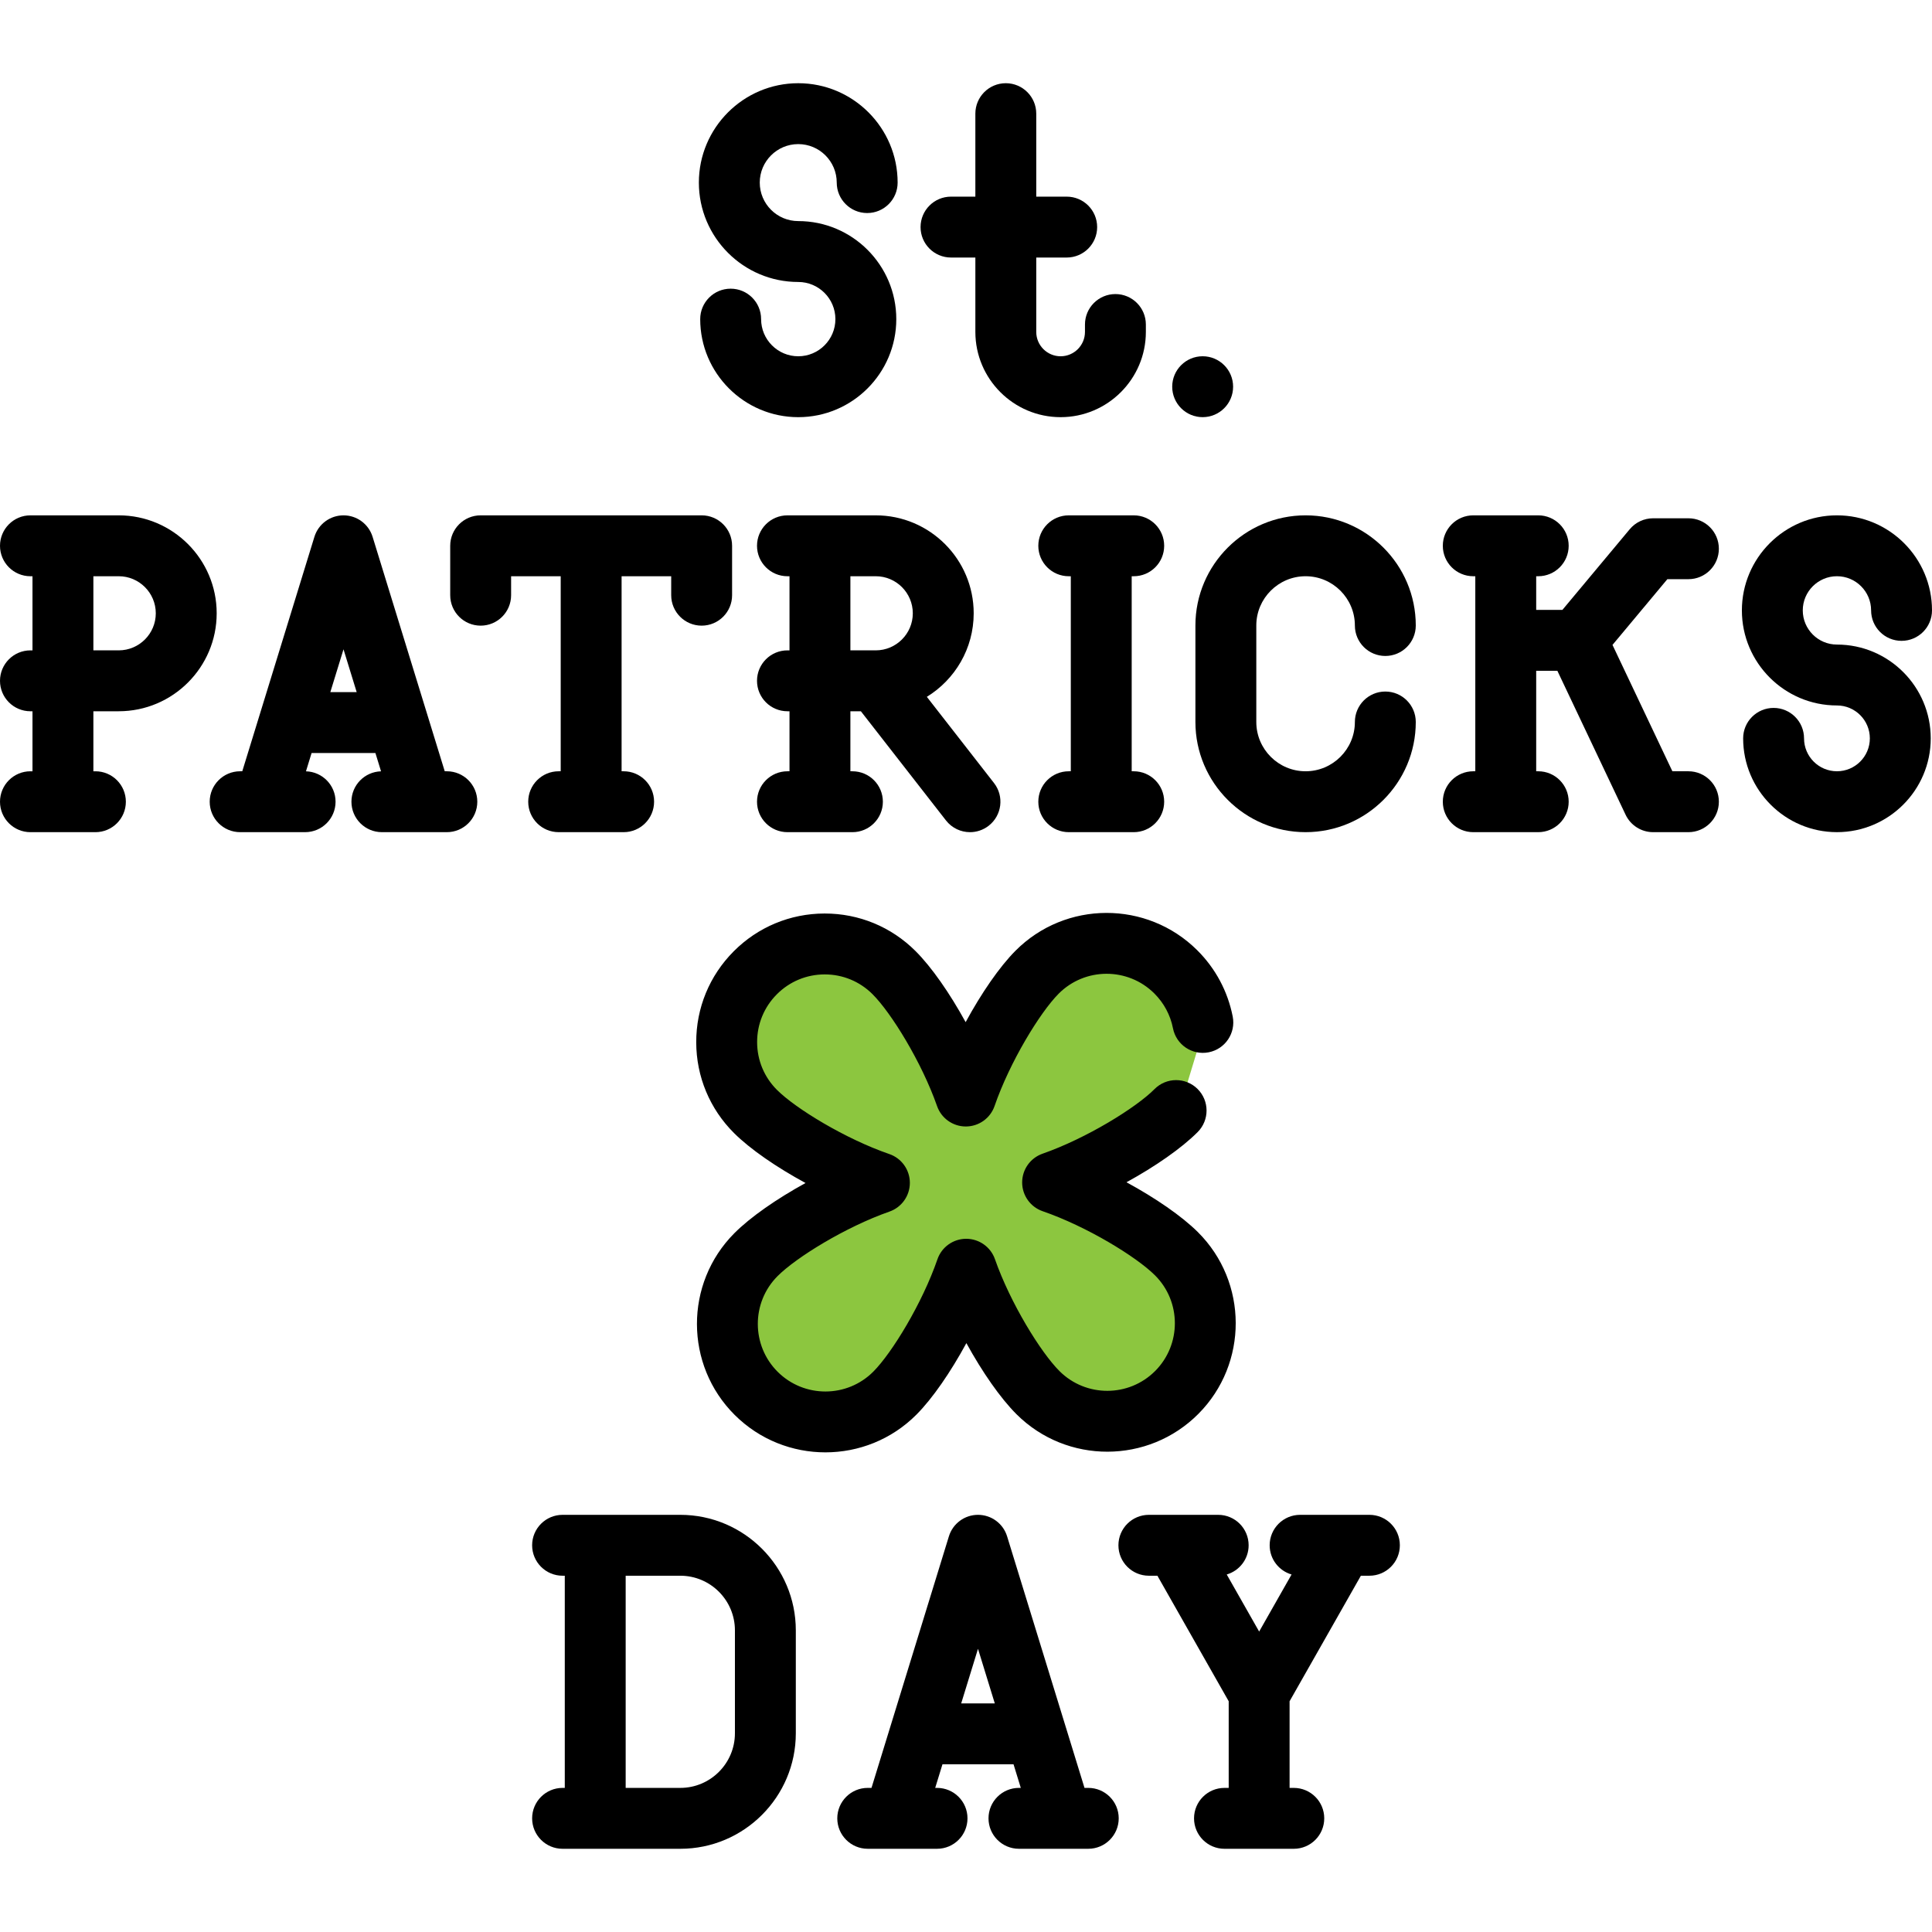 <?xml version="1.0" encoding="iso-8859-1"?>
<!-- Uploaded to: SVG Repo, www.svgrepo.com, Generator: SVG Repo Mixer Tools -->
<svg height="800px" width="800px" version="1.1" id="Layer_1" xmlns="http://www.w3.org/2000/svg" xmlns:xlink="http://www.w3.org/1999/xlink" 
	 viewBox="0 0 512 512" xml:space="preserve">
<path style="fill:#8CC63F;" d="M319.201,272.027c-0.963-4.912-3.353-9.599-7.168-13.397c-10.174-10.125-26.629-10.088-36.756,0.086
	c-5.794,5.821-14.448,19.922-18.893,32.821c-4.507-12.877-13.226-26.938-19.047-32.732c-10.174-10.125-26.629-10.088-36.756,0.086
	c-10.125,10.174-10.087,26.629,0.086,36.756c5.821,5.794,19.922,14.448,32.821,18.893c-12.877,4.507-26.938,13.226-32.732,19.047
	c-10.125,10.174-10.087,26.629,0.086,36.756c10.174,10.125,26.629,10.087,36.756-0.086c5.794-5.821,14.448-19.922,18.893-32.821
	c4.507,12.877,13.226,26.938,19.047,32.732c10.174,10.125,26.629,10.087,36.756-0.086c10.125-10.174,10.087-26.629-0.086-36.756
	c-5.821-5.794-19.922-14.448-32.821-18.893c12.877-4.507,26.938-13.226,32.732-19.047"/>
<path d="M256.1,355.941c4.192,7.641,9.024,14.605,13.309,18.871c13.312,13.247,34.917,13.198,48.166-0.113
	s13.198-34.918-0.112-48.166c-4.286-4.266-11.272-9.063-18.933-13.221c7.641-4.192,14.604-9.024,18.87-13.31
	c3.143-3.159,3.132-8.268-0.026-11.411c-3.159-3.143-8.268-3.133-11.41,0.027c-4.97,4.994-18.083,13.067-29.678,17.124
	c-3.244,1.135-5.412,4.199-5.404,7.635c0.009,3.436,2.191,6.49,5.44,7.609c11.614,4.003,24.765,12.013,29.758,16.984
	c7.005,6.97,7.03,18.34,0.06,25.345c-6.973,7.005-18.342,7.029-25.346,0.06c-4.994-4.971-13.067-18.084-17.124-29.678
	c-1.133-3.237-4.188-5.404-7.616-5.404c-0.006,0-0.013,0-0.019,0c-3.436,0.008-6.49,2.191-7.609,5.439
	c-4.003,11.615-12.013,24.765-16.984,29.758c-6.97,7.005-18.34,7.031-25.345,0.06c-7.003-6.971-7.03-18.341-0.059-25.345
	c4.97-4.994,18.082-13.067,29.678-17.124c3.244-1.135,5.411-4.199,5.404-7.635c-0.008-3.436-2.191-6.49-5.439-7.609
	c-11.615-4.003-24.765-12.013-29.759-16.985c-3.393-3.377-5.267-7.873-5.279-12.66c-0.011-4.787,1.842-9.293,5.219-12.685
	c3.377-3.393,7.874-5.267,12.661-5.279c0.015,0,0.028,0,0.043,0c4.771,0,9.258,1.853,12.641,5.22
	c4.994,4.97,13.067,18.082,17.124,29.677c1.133,3.237,4.188,5.404,7.616,5.404c0.006,0,0.013,0,0.019,0
	c3.436-0.008,6.49-2.191,7.609-5.439c4.003-11.613,12.015-24.764,16.984-29.758c6.971-7.002,18.34-7.031,25.346-0.06
	c2.545,2.535,4.255,5.727,4.943,9.231c0.857,4.373,5.097,7.226,9.47,6.366c4.372-0.857,7.223-5.097,6.364-9.47
	c-1.309-6.675-4.556-12.748-9.393-17.564c-13.311-13.246-34.917-13.198-48.167,0.113c-4.264,4.286-9.064,11.272-13.219,18.932
	c-4.193-7.641-9.025-14.605-13.31-18.87c-6.429-6.399-14.957-9.92-24.025-9.92c-0.027,0-0.055,0-0.082,0
	c-9.098,0.022-17.642,3.585-24.06,10.032c-6.417,6.448-9.94,15.01-9.919,24.107c0.022,9.097,3.585,17.642,10.032,24.059
	c4.285,4.266,11.271,9.064,18.933,13.222c-7.643,4.193-14.605,9.025-18.871,13.31c-13.247,13.311-13.197,34.918,0.113,48.166
	c6.634,6.603,15.33,9.903,24.026,9.903c8.748,0,17.497-3.34,24.141-10.017C247.144,370.588,251.942,363.603,256.1,355.941z"/>
<path d="M211.544,74.727c5.428,0,9.845,4.416,9.845,9.844c0,5.428-4.416,9.845-9.845,9.845c-5.427,0-9.844-4.416-9.844-9.845
	c0-4.456-3.613-8.069-8.069-8.069c-4.456,0-8.069,3.613-8.069,8.069c0,14.326,11.655,25.982,25.981,25.982
	c14.326,0,25.982-11.655,25.982-25.982c0-14.325-11.655-25.981-25.982-25.981c-5.625,0-10.201-4.575-10.201-10.201
	s4.575-10.201,10.201-10.201s10.201,4.576,10.201,10.201c0,4.456,3.613,8.069,8.069,8.069c4.456,0,8.069-3.613,8.069-8.069
	c0-14.523-11.816-26.338-26.338-26.338s-26.338,11.814-26.338,26.338S197.021,74.727,211.544,74.727z"/>
<path d="M252.029,68.25h6.453v19.711c0,12.458,10.135,22.592,22.592,22.592c12.457,0,22.592-10.134,22.592-22.592v-1.962
	c0-4.456-3.611-8.069-8.069-8.069s-8.069,3.613-8.069,8.069v1.962c0,3.56-2.895,6.455-6.455,6.455c-3.56,0-6.455-2.895-6.455-6.455
	V68.25h8.07c4.457,0,8.069-3.613,8.069-8.069s-3.611-8.069-8.069-8.069h-8.07V30.119c0-4.456-3.611-8.069-8.069-8.069
	s-8.069,3.613-8.069,8.069v21.993h-6.453c-4.456,0-8.069,3.613-8.069,8.069S247.573,68.25,252.029,68.25z"/>
<path d="M118.423,204.395h-0.563l-19.116-62.129c-1.041-3.386-4.17-5.695-7.711-5.695c-3.542,0-6.67,2.31-7.711,5.695
	l-19.117,62.129h-0.563c-4.456,0-8.069,3.613-8.069,8.069c0,4.456,3.613,8.069,8.069,8.069h6.496c0.01,0,0.018,0.002,0.028,0.002
	c0.009,0,0.017-0.002,0.026-0.002h10.667c4.456,0,8.069-3.613,8.069-8.069c0-4.38-3.492-7.936-7.843-8.058l1.493-4.853h16.909
	l1.493,4.853c-4.351,0.12-7.844,3.677-7.844,8.058c0,4.456,3.613,8.069,8.069,8.069h10.619c0.035,0,0.071,0,0.107,0h6.491
	c4.456,0,8.069-3.613,8.069-8.069C126.491,208.007,122.879,204.395,118.423,204.395z M87.543,183.416l3.49-11.341l3.49,11.341
	H87.543z"/>
<path d="M447.448,153.488c4.457,0,8.069-3.613,8.069-8.069c0-4.456-3.611-8.069-8.069-8.069h-9.355
	c-2.393,0-4.661,1.062-6.194,2.898l-17.85,21.384h-6.942v-8.924h0.54c4.457,0,8.069-3.613,8.069-8.069
	c0-4.456-3.611-8.069-8.069-8.069h-17.217c-4.457,0-8.069,3.613-8.069,8.069c0,4.456,3.611,8.069,8.069,8.069h0.54v51.687h-0.54
	c-4.457,0-8.069,3.613-8.069,8.069c0,4.456,3.611,8.069,8.069,8.069h17.217c4.457,0,8.069-3.613,8.069-8.069
	c0-4.456-3.611-8.069-8.069-8.069h-0.54V177.77h5.612l18.083,38.15c1.335,2.816,4.174,4.613,7.291,4.613h9.355
	c4.457,0,8.069-3.613,8.069-8.069c0-4.456-3.611-8.069-8.069-8.069h-4.25l-15.872-33.486l14.542-17.422H447.448z"/>
<path d="M486.808,170.817c-4.993,0-9.054-4.062-9.054-9.055s4.061-9.055,9.054-9.055c4.994,0,9.055,4.062,9.055,9.055
	c0,4.456,3.611,8.069,8.069,8.069c4.457,0,8.069-3.613,8.069-8.069c0-13.891-11.301-25.192-25.192-25.192
	c-13.891,0-25.191,11.301-25.191,25.192c0,13.891,11.3,25.192,25.191,25.192c4.809,0,8.72,3.912,8.72,8.72s-3.913,8.72-8.72,8.72
	c-4.808,0-8.719-3.912-8.719-8.72c0-4.456-3.611-8.069-8.069-8.069c-4.457,0-8.069,3.613-8.069,8.069
	c0,13.707,11.151,24.857,24.856,24.857c13.707,0,24.857-11.151,24.857-24.857S500.516,170.817,486.808,170.817z"/>
<path d="M283.234,136.571c-4.457,0-8.069,3.613-8.069,8.069c0,4.456,3.611,8.069,8.069,8.069h0.54v51.687h-0.54
	c-4.457,0-8.069,3.613-8.069,8.069c0,4.456,3.611,8.069,8.069,8.069h17.216c4.457,0,8.069-3.613,8.069-8.069
	c0-4.456-3.611-8.069-8.069-8.069h-0.539v-51.687h0.539c4.457,0,8.069-3.613,8.069-8.069c0-4.456-3.611-8.069-8.069-8.069H283.234z"
	/>
<path d="M148.053,204.395c-4.456,0-8.069,3.613-8.069,8.069c0,4.456,3.613,8.069,8.069,8.069h17.217
	c4.456,0,8.069-3.613,8.069-8.069c0-4.456-3.613-8.069-8.069-8.069h-0.54v-51.687h13.145v5.027c0,4.456,3.613,8.069,8.069,8.069
	c4.456,0,8.069-3.613,8.069-8.069v-13.096c0-4.456-3.613-8.069-8.069-8.069H127.38c-4.456,0-8.069,3.613-8.069,8.069v13.096
	c0,4.456,3.613,8.069,8.069,8.069s8.069-3.613,8.069-8.069v-5.027h13.144v51.687H148.053z"/>
<path d="M31.464,188.49c14.315,0,25.959-11.646,25.959-25.959s-11.646-25.959-25.959-25.959H8.069c-4.456,0-8.069,3.613-8.069,8.069
	c0,4.456,3.613,8.069,8.069,8.069h0.54v19.645h-0.54c-4.456,0-8.069,3.613-8.069,8.069s3.613,8.069,8.069,8.069h0.54v15.906h-0.54
	c-4.456,0-8.069,3.613-8.069,8.069c0,4.456,3.613,8.069,8.069,8.069h17.217c4.456,0,8.069-3.613,8.069-8.069
	c0-4.456-3.613-8.069-8.069-8.069h-0.54v-15.906h6.718V188.49z M24.746,152.708h6.718c5.417,0,9.822,4.406,9.822,9.822
	c0,5.416-4.406,9.822-9.822,9.822h-6.718C24.746,172.352,24.746,152.708,24.746,152.708z"/>
<path d="M228.14,188.49l22.552,28.935c1.591,2.041,3.968,3.109,6.369,3.109c1.734,0,3.481-0.557,4.954-1.705
	c3.516-2.739,4.144-7.809,1.404-11.324l-17.797-22.835c7.442-4.569,12.418-12.783,12.418-22.138
	c0-14.315-11.645-25.959-25.959-25.959h-23.395c-4.456,0-8.069,3.613-8.069,8.068c0,4.456,3.613,8.069,8.069,8.069h0.54v19.645
	h-0.54c-4.456,0-8.069,3.613-8.069,8.069c0,4.456,3.613,8.069,8.069,8.069h0.54v15.906h-0.54c-4.456,0-8.069,3.613-8.069,8.069
	c0,4.456,3.613,8.069,8.069,8.069h17.217c4.456,0,8.069-3.613,8.069-8.069c0-4.456-3.613-8.069-8.069-8.069h-0.54v-15.906h2.778
	V188.49z M225.363,152.708h6.718c5.417,0,9.822,4.406,9.822,9.822c0,5.416-4.406,9.822-9.822,9.822h-6.718V152.708z"/>
<path d="M345.994,152.708c7.202,0,13.062,5.859,13.062,13.061c0,4.456,3.611,8.069,8.069,8.069s8.069-3.613,8.069-8.069
	c0-16.1-13.099-29.198-29.199-29.198c-16.1,0-29.198,13.098-29.198,29.198v25.565c0,16.099,13.098,29.198,29.198,29.198
	c16.1,0,29.199-13.098,29.199-29.198c0-4.456-3.611-8.069-8.069-8.069s-8.069,3.613-8.069,8.069c0,7.201-5.859,13.061-13.062,13.061
	c-7.201,0-13.061-5.859-13.061-13.061v-25.565C332.933,158.567,338.792,152.708,345.994,152.708z"/>
<path d="M288.403,473.81h-0.999l-20.513-66.669c-1.041-3.386-4.169-5.695-7.711-5.695c-3.542,0-6.67,2.31-7.711,5.695
	l-20.513,66.669h-0.998c-4.456,0-8.069,3.613-8.069,8.069c0,4.456,3.613,8.069,8.069,8.069h6.932c0.01,0,0.018,0.002,0.028,0.002
	c0.009,0,0.017-0.002,0.026-0.002h11.383c4.456,0,8.069-3.613,8.069-8.069c0-4.456-3.613-8.069-8.069-8.069h-0.487l1.922-6.247
	h18.838l1.922,6.247h-0.487c-4.457,0-8.069,3.613-8.069,8.069c0,4.456,3.611,8.069,8.069,8.069h11.348c0.026,0,0.052,0,0.077,0
	h6.945c4.457,0,8.069-3.613,8.069-8.069C296.473,477.423,292.859,473.81,288.403,473.81z M254.724,451.426l4.454-14.476
	l4.454,14.476H254.724z"/>
<path d="M362.91,401.446h-18.368c-4.457,0-8.069,3.613-8.069,8.069c0,3.67,2.451,6.761,5.804,7.74l-8.59,15.126l-8.59-15.126
	c3.353-0.979,5.805-4.071,5.805-7.74c0-4.456-3.611-8.069-8.069-8.069h-18.37c-4.457,0-8.069,3.613-8.069,8.069
	c0,4.456,3.611,8.069,8.069,8.069h2.261l18.894,33.267v22.961h-1.117c-4.457,0-8.069,3.613-8.069,8.069s3.611,8.069,8.069,8.069
	h18.369c4.457,0,8.069-3.613,8.069-8.069s-3.611-8.069-8.069-8.069h-1.116V450.85l18.893-33.266h2.261
	c4.457,0,8.069-3.613,8.069-8.069S367.367,401.446,362.91,401.446z"/>
<path d="M180.286,401.446h-22.545h-8.653c-4.456,0-8.069,3.613-8.069,8.069c0,4.456,3.613,8.069,8.069,8.069h0.584v56.227h-0.584
	c-4.456,0-8.069,3.613-8.069,8.069c0,4.456,3.613,8.069,8.069,8.069h8.653h22.545c16.879,0,30.613-13.733,30.613-30.613v-27.276
	C210.899,415.179,197.167,401.446,180.286,401.446z M194.762,459.334c0,7.981-6.494,14.476-14.476,14.476H165.81v-56.227h14.476
	c7.981,0,14.476,6.494,14.476,14.476V459.334z"/>
<circle cx="318.717" cy="102.481" r="8.069"/>
</svg>